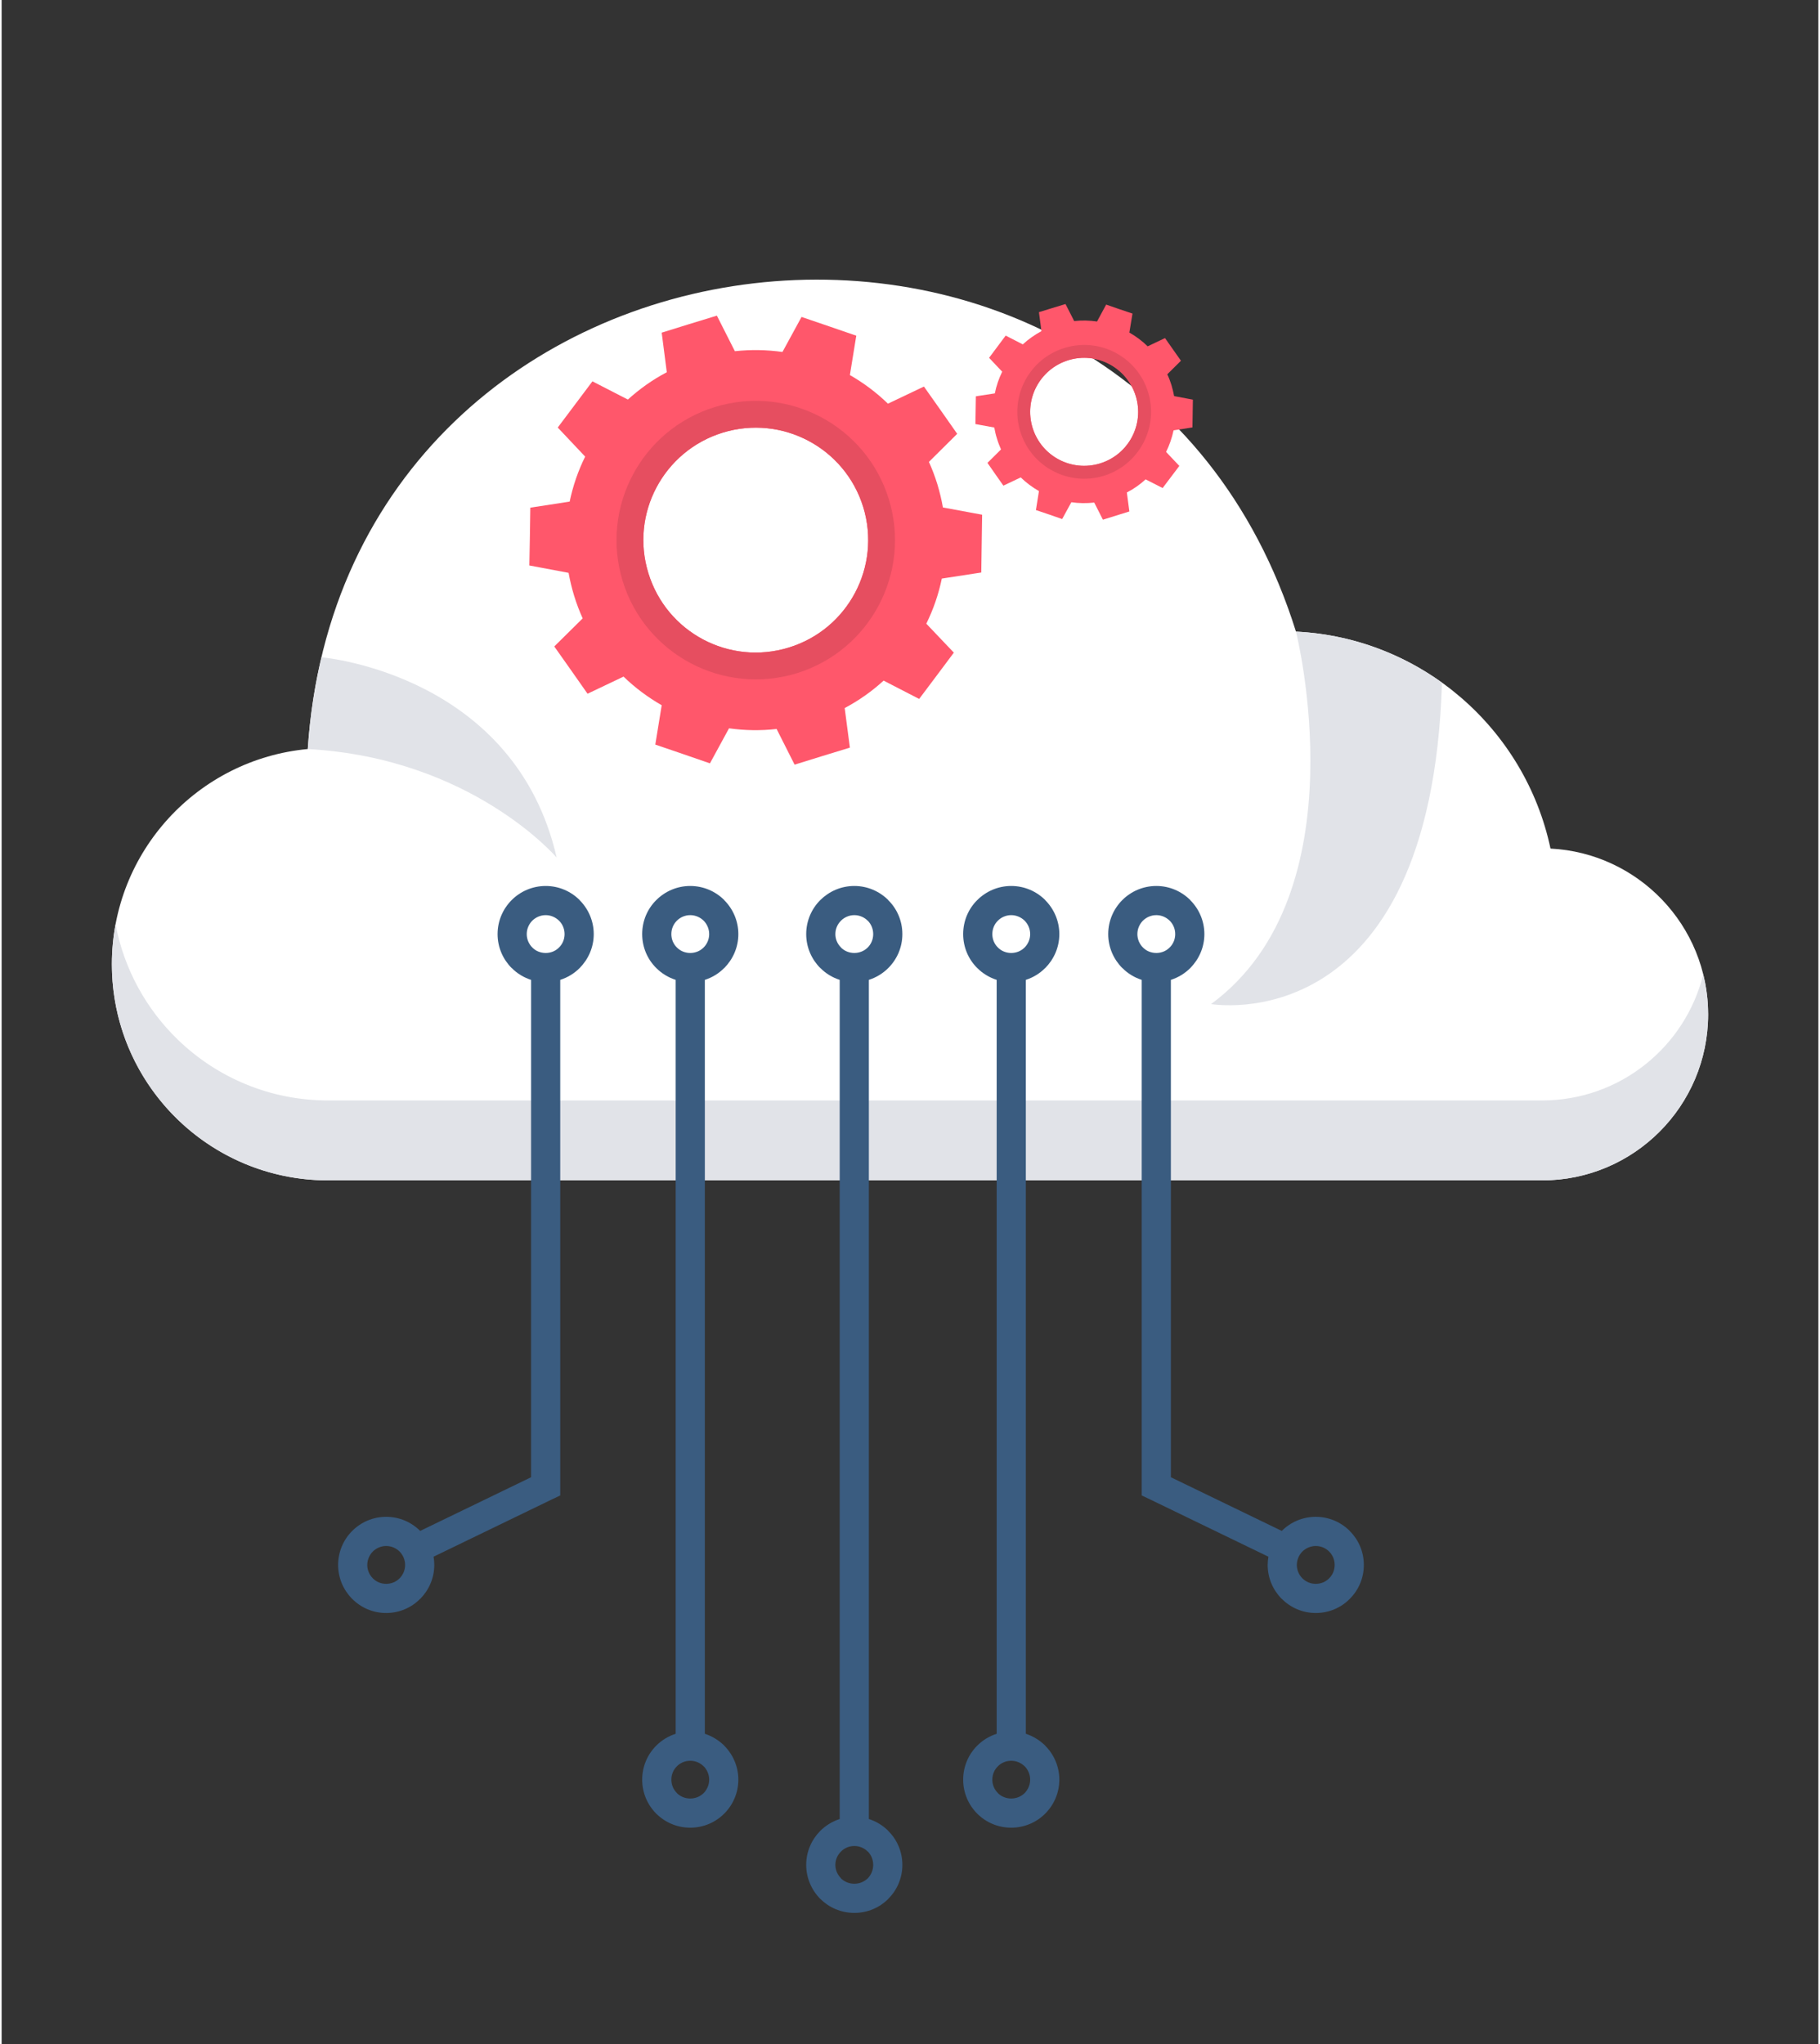<svg xmlns="http://www.w3.org/2000/svg" xmlns:xlink="http://www.w3.org/1999/xlink" height="128px" style="shape-rendering:geometricPrecision; text-rendering:geometricPrecision; image-rendering:optimizeQuality; fill-rule:evenodd; clip-rule:evenodd" version="1.1" viewBox="0 0 16759 18851" width="114px" xml:space="preserve"><rect x="0" y="0" width="16759" height="18851" fill="#333333" stroke="none"/><defs><style type="text/css">
   <![CDATA[
    .fil2 {fill:#E1E3E8}
    .fil5 {fill:#E64E60}
    .fil4 {fill:#FF576B}
    .fil0 {fill:#FFC42E}
    .fil1 {fill:white}
    .fil3 {fill:#3A5C80;fill-rule:nonzero}
   ]]>
  </style></defs><g id="Layer_x0020_1"><g id="_489867240"><g><g><path class="fil1" d="M11940 5825c1160,57 2114,896 2348,2001 810,41 1454,710 1454,1529 0,846 -686,1531 -1531,1531l-2400 0 -7223 0 -1577 0c-1101,0 -1994,-893 -1994,-1994 0,-1038 794,-1890 1807,-1984 341,-5130 7587,-5962 9116,-1083z"/><path class="fil2" d="M2824 6908c20,-297 63,-579 127,-846 48,4 1785,172 2169,1847 0,0 -783,-918 -2296,-1001z"/><path class="fil2" d="M11940 5825c0,0 610,2411 -783,3435 0,0 2027,358 2130,-2964 -383,-275 -846,-447 -1347,-471z"/><path class="fil2" d="M3011 10886l1576 0 7224 0 2400 0c845,0 1531,-685 1531,-1531 0,-127 -16,-250 -45,-369 -165,668 -768,1163 -1486,1163l-2400 0 -7224 0 -1576 0c-538,0 -1026,-213 -1385,-560 -291,-281 -497,-651 -575,-1065 -22,119 -34,243 -34,368 0,435 139,837 375,1164 362,503 952,830 1619,830z"/></g><path class="fil3" d="M12123 14258c-48,0 -92,20 -124,51 -31,32 -51,76 -51,124 0,48 20,92 51,123l0 0c32,32 75,51 124,51 48,0 92,-19 123,-51 32,-31 51,-75 51,-123 0,-49 -19,-92 -51,-124l0 0c-31,-31 -75,-51 -123,-51zm-6970 -5221l0 4671 0 84 -76 36 -1093 529c5,25 7,50 7,76 0,122 -50,232 -130,313l-1 0c-80,81 -191,130 -313,130 -122,0 -232,-49 -313,-130l0 0c-80,-80 -130,-191 -130,-313 0,-123 50,-234 130,-314 80,-80 191,-130 313,-130 123,0 234,50 314,130l1023 -495 0 -4587c-68,-22 -129,-59 -178,-109l-1 0c-80,-80 -130,-191 -130,-313 0,-123 50,-234 130,-314 80,-80 191,-130 314,-130 122,0 233,50 313,130l0 1c80,80 130,191 130,313 0,122 -50,232 -130,313l0 0c-50,50 -111,87 -179,109zm-11 -546l0 0c-32,-31 -75,-51 -123,-51 -49,0 -92,20 -124,51 -31,32 -51,75 -51,124 0,48 20,92 51,123l0 0c31,32 75,51 124,51 48,0 92,-19 123,-51 32,-31 51,-75 51,-123 0,-49 -19,-92 -51,-124zm-1471 5818l0 0c-32,-31 -75,-51 -124,-51 -48,0 -91,20 -123,51 -31,32 -51,76 -51,124 0,48 20,92 51,123l0 0c31,32 75,51 123,51 49,0 93,-19 124,-51 31,-31 51,-75 51,-123 0,-49 -20,-92 -51,-124zm2816 -5272l0 6953c68,22 129,60 179,109l0 1c80,80 130,191 130,313 0,122 -50,233 -130,313l-1 1c-80,80 -191,129 -313,129 -122,0 -232,-49 -313,-129l0 0c-81,-81 -130,-192 -130,-314 0,-122 49,-233 130,-314 49,-49 110,-87 179,-109l0 -6953c-68,-22 -129,-59 -179,-109l0 0c-81,-80 -130,-191 -130,-313 0,-123 49,-234 130,-314 80,-80 191,-130 313,-130 123,0 234,50 314,130l0 1c80,80 130,191 130,313 0,122 -50,232 -130,313l-1 0c-49,50 -110,87 -178,109zm-135 -597c-48,0 -92,20 -123,51 -32,32 -51,75 -51,124 0,48 19,92 51,123l0 0c31,32 75,51 123,51 49,0 92,-19 124,-51 31,-31 51,-75 51,-123 0,-49 -20,-92 -51,-124l0 0c-32,-31 -75,-51 -124,-51zm0 7799c-48,0 -92,19 -123,51 -32,31 -51,75 -51,123 0,48 19,92 51,123l0 1c31,31 75,50 123,50 49,0 92,-19 124,-50 31,-32 51,-76 51,-124 0,-48 -20,-92 -51,-124l0 1c-32,-32 -75,-51 -124,-51zm1648 -7202l0 7739c69,22 130,60 179,109l0 1c81,80 130,191 130,313 0,122 -49,233 -130,313l0 1c-80,80 -191,129 -313,129 -122,0 -233,-49 -313,-129l-1 0c-80,-81 -130,-192 -130,-314 0,-123 50,-233 130,-314 50,-49 111,-87 179,-109l0 -7739c-68,-22 -129,-59 -178,-109l-1 0c-80,-80 -130,-191 -130,-313 0,-123 50,-234 130,-314 81,-80 191,-130 314,-130 122,0 233,50 313,130l0 1c81,80 130,191 130,313 0,122 -49,232 -130,313l0 0c-50,50 -111,87 -179,109zm-134 -597c-48,0 -92,20 -123,51 -32,32 -52,75 -52,124 0,48 20,92 52,123l-1 0c32,32 75,51 124,51 48,0 92,-19 124,-51 31,-31 50,-75 50,-123 0,-49 -19,-92 -50,-124l-1 0c-31,-31 -75,-51 -123,-51zm0 8585c-48,0 -92,19 -123,51 -32,31 -52,75 -52,123 0,48 20,92 52,123l-1 1c32,31 75,50 124,50 48,0 92,-19 124,-50 31,-32 50,-76 50,-124 0,-49 -19,-92 -50,-124l-1 1c-31,-32 -75,-51 -123,-51zm1582 -7988l0 6953c68,22 129,60 179,109l0 1c80,80 130,191 130,313 0,122 -50,233 -130,313l-1 1c-80,80 -191,129 -313,129 -122,0 -233,-49 -313,-129l0 0c-81,-81 -130,-192 -130,-314 0,-122 49,-233 130,-314 49,-49 110,-87 179,-109l0 -6953c-68,-22 -129,-59 -179,-109l0 0c-81,-80 -130,-191 -130,-313 0,-123 49,-234 130,-314 80,-80 191,-130 313,-130 123,0 234,50 314,130l0 1c80,80 130,191 130,313 0,122 -50,232 -130,313l-1 0c-49,50 -110,87 -178,109zm-135 -597c-48,0 -92,20 -123,51 -32,32 -51,75 -51,124 0,48 19,92 51,123l0 0c31,32 75,51 123,51 49,0 92,-19 124,-51 31,-31 51,-75 51,-123 0,-49 -20,-92 -51,-124l0 0c-32,-31 -76,-51 -124,-51zm0 7799c-48,0 -92,19 -123,51 -32,31 -51,75 -51,123 0,48 19,92 51,123l0 1c31,31 75,50 123,50 49,0 92,-19 124,-50 31,-32 51,-76 51,-124 0,-48 -20,-92 -51,-124l0 1c-32,-32 -76,-51 -124,-51zm1473 -7202l0 4587 1023 495c80,-80 191,-130 314,-130 122,0 233,50 313,130l0 1c81,80 130,191 130,313 0,122 -49,232 -130,313l0 0c-80,81 -191,130 -313,130 -122,0 -233,-49 -313,-130l-1 0c-80,-80 -130,-191 -130,-313 0,-26 3,-51 7,-76l-1093 -529 -76 -36 0 -84 0 -4671c-68,-22 -129,-59 -178,-109l-1 0c-80,-80 -130,-191 -130,-313 0,-123 50,-234 130,-314 80,-80 191,-130 314,-130 122,0 233,50 313,130l0 1c80,80 130,191 130,313 0,122 -50,232 -130,313l0 0c-50,50 -111,87 -179,109zm-134 -597c-49,0 -92,20 -124,51 -31,32 -51,75 -51,124 0,48 20,92 51,123l0 0c31,32 75,51 124,51 48,0 92,-19 123,-51 32,-31 51,-75 51,-123 0,-49 -19,-92 -51,-124l0 0c-32,-31 -75,-51 -123,-51z"/></g><g><g><path class="fil4" d="M6764 3239c148,-16 296,-13 439,7l176 -323 252 86 253 87 -59 363c127,73 245,161 351,264l332 -158 154 218 153 218 -261 259c30,66 56,135 78,206 21,71 39,142 51,214l362 67 -4 267 -4 266 -364 56c-30,145 -78,284 -143,416l254 267 -160 214 -160 213 -328 -169c-107,98 -227,183 -359,253l48 365 -255 78 -255 79 -166 -329c-148,17 -295,14 -439,-6l-176 323 -252 -87 -252 -86 59 -363c-127,-73 -246,-161 -352,-264l-332 158 -153 -218 -154 -218 262 -259c-30,-66 -56,-135 -78,-206 -22,-71 -39,-143 -52,-214l-362 -68 5 -266 4 -267 363 -56c30,-144 78,-284 143,-415l-253 -268 160 -213 160 -213 327 168c107,-97 227,-183 359,-252l-47 -365 254 -79 255 -78 166 328zm-112 751c547,-168 1127,139 1296,686 168,548 -139,1128 -686,1296 -548,169 -1128,-138 -1296,-686 -169,-547 138,-1127 686,-1296z"/><path class="fil5" d="M6579 3754c678,-209 1396,172 1605,849 209,678 -172,1397 -849,1606 -678,208 -1397,-172 -1606,-850 -208,-678 172,-1396 850,-1605zm73 236c547,-168 1127,139 1296,686 168,548 -139,1128 -686,1296 -548,169 -1128,-138 -1296,-686 -169,-547 138,-1127 686,-1296z"/></g><g><path class="fil4" d="M9894 2961c71,-8 142,-6 211,4l84 -156 121 42 122 41 -29 175c61,35 118,77 169,127l160 -76 73 104 74 105 -126 125c15,31 27,64 38,98 10,35 19,69 25,103l173 33 -2 128 -2 128 -174 27c-15,69 -38,136 -69,199l122 129 -77 102 -77 102 -157 -80c-51,47 -109,88 -173,121l23 175 -122 38 -122 38 -80 -158c-71,8 -142,7 -211,-3l-85 155 -121 -42 -121 -41 28 -175c-61,-35 -118,-77 -168,-126l-160 76 -74 -105 -73 -105 125 -124c-14,-32 -27,-65 -37,-99 -11,-34 -19,-69 -25,-103l-174 -32 2 -128 2 -128 175 -27c14,-70 37,-137 68,-200l-121 -128 77 -103 76 -102 158 81c51,-47 109,-88 172,-122l-23 -175 123 -38 122 -37 80 157zm-54 361c263,-81 541,67 622,330 81,263 -66,541 -329,622 -263,81 -542,-66 -623,-329 -81,-263 67,-542 330,-623z"/><path class="fil5" d="M9805 3209c325,-101 671,82 771,408 100,325 -83,670 -408,771 -326,100 -671,-83 -771,-408 -100,-326 82,-671 408,-771zm35 113c263,-81 541,67 622,330 81,263 -66,541 -329,622 -263,81 -542,-66 -623,-329 -81,-263 67,-542 330,-623z"/></g></g></g></g></svg>
